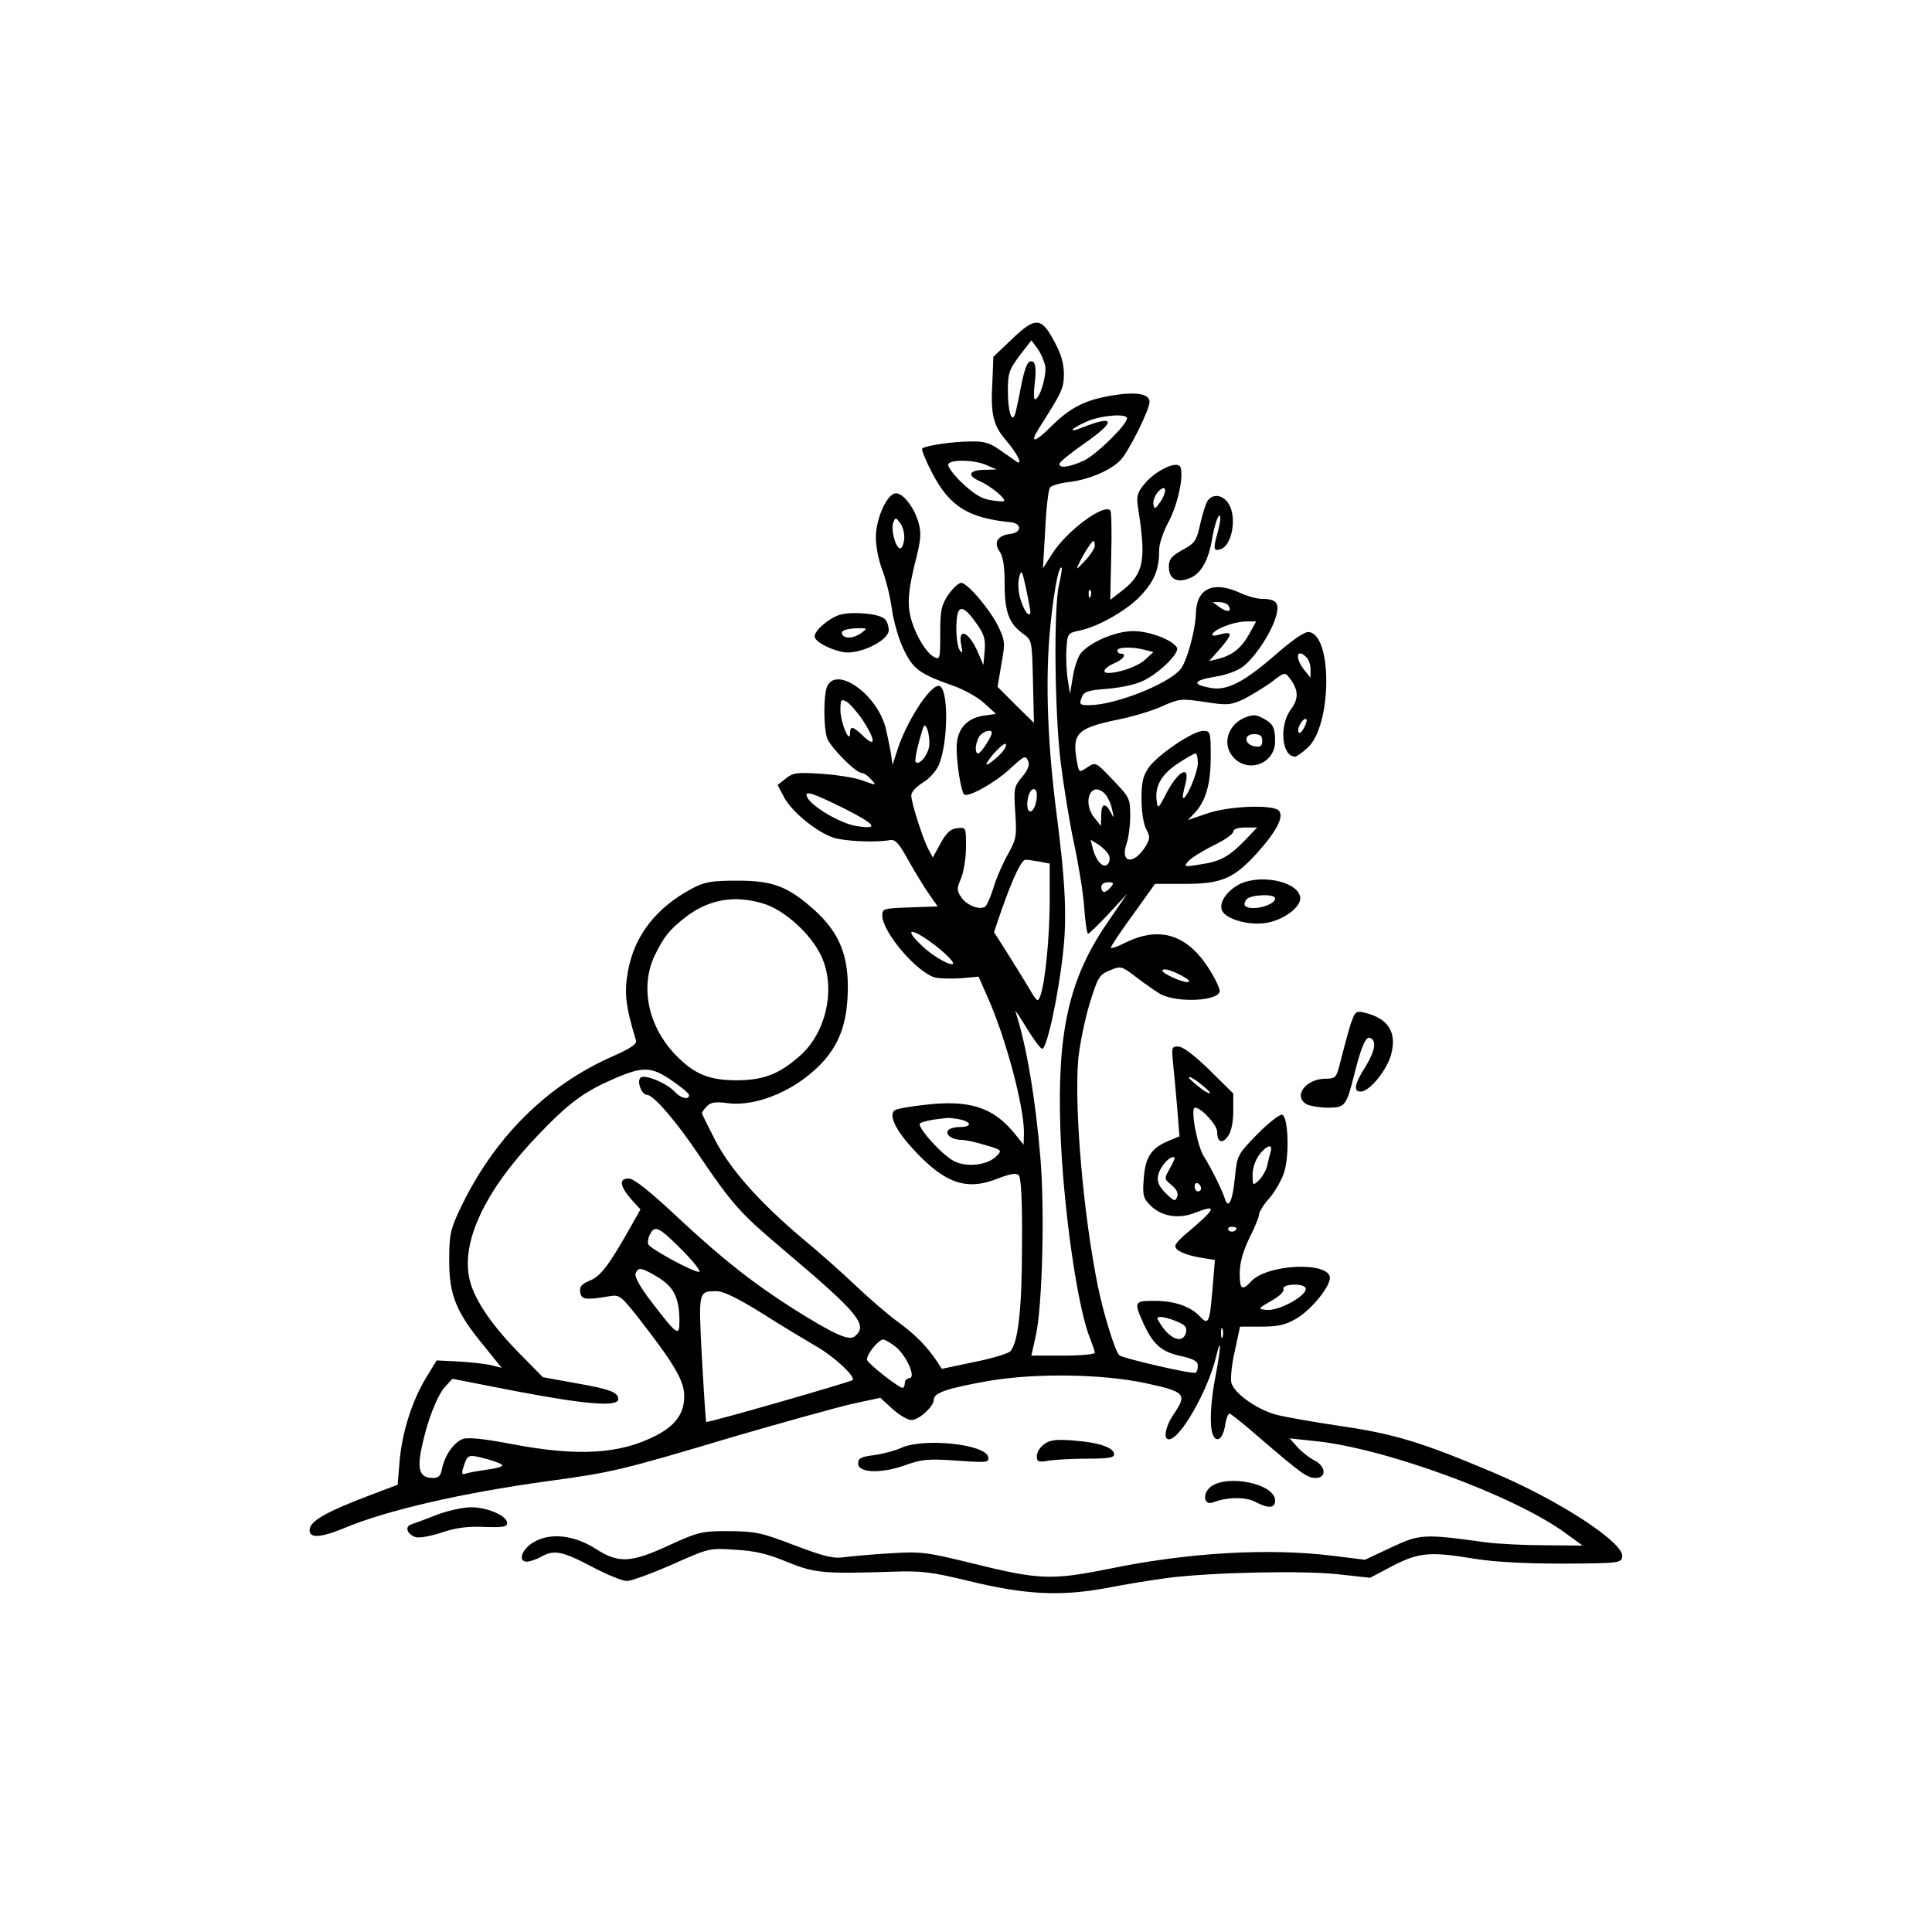 <?xml version="1.0" encoding="UTF-8" standalone="yes"?>
<svg version="1.0" xmlns="http://www.w3.org/2000/svg" width="450pt" height="450pt" viewBox="0 0 600 600" preserveAspectRatio="xMidYMid meet">
  <g transform="translate(0,600) scale(0.1,-0.1)" fill="#000000" stroke="none">
    <path d="M3143 4947 l-58 -55 -3 -76 c-6 -102 2 -136 41 -182 37 -43 55 -80
34 -68 -6 5 -30 21 -51 36 -31 22 -49 28 -90 27 -57 0 -143 -13 -152 -22 -3
-3 11 -38 32 -78 54 -102 111 -138 244 -151 34 -4 33 -32 -2 -36 -40 -5 -53
-26 -34 -54 11 -16 16 -45 16 -101 0 -87 13 -123 57 -155 28 -20 28 -21 31
-149 l3 -128 -57 56 -56 56 12 71 c12 65 11 73 -9 115 -26 54 -97 137 -116
137 -8 0 -26 -17 -40 -37 -22 -33 -25 -48 -25 -121 0 -79 -1 -82 -20 -72 -29
16 -69 90 -76 144 -5 34 0 74 16 141 21 81 22 98 12 134 -16 52 -53 96 -75 88
-27 -10 -57 -82 -57 -136 0 -28 9 -73 20 -101 11 -28 25 -84 30 -123 6 -40 22
-96 38 -127 29 -59 48 -73 156 -111 33 -12 75 -36 94 -54 l35 -32 -41 -6 c-53
-9 -82 -45 -81 -101 0 -51 14 -134 23 -143 11 -11 93 34 140 77 49 45 51 46
60 24 4 -10 -4 -29 -20 -47 -25 -30 -26 -36 -21 -111 5 -74 3 -83 -24 -131
-16 -29 -36 -75 -44 -103 -9 -28 -20 -54 -26 -58 -18 -11 -58 5 -74 30 -14 20
-14 27 0 59 8 20 15 64 15 97 0 61 0 61 -27 58 -21 -2 -34 -14 -52 -47 l-24
-44 -13 24 c-17 31 -54 146 -54 169 0 10 16 27 35 39 21 12 42 36 51 56 30 74
30 245 -1 245 -29 0 -103 -116 -130 -205 l-13 -40 -6 40 c-4 22 -11 56 -16 76
-27 102 -148 189 -180 130 -13 -24 -13 -131 -1 -164 11 -29 89 -107 106 -107
7 0 20 -9 30 -20 18 -20 18 -20 -26 -4 -24 9 -82 18 -129 21 -75 5 -88 3 -110
-15 l-25 -20 20 -38 c24 -45 100 -107 152 -125 36 -12 134 -16 177 -8 16 3 28
-10 56 -61 20 -36 49 -83 64 -105 l28 -40 -86 -3 c-82 -3 -86 -4 -86 -25 0
-52 109 -179 165 -193 14 -3 50 -4 80 -2 l54 5 26 -59 c58 -128 115 -343 115
-425 l-1 -38 -30 37 c-65 79 -139 103 -275 87 -49 -5 -92 -13 -97 -18 -17 -17
7 -64 60 -121 98 -106 165 -129 262 -90 39 15 57 18 65 10 7 -7 11 -79 10
-213 0 -201 -12 -309 -37 -334 -7 -7 -57 -22 -112 -33 l-100 -21 -15 23 c-32
47 -65 81 -119 121 -31 22 -90 73 -131 112 -41 39 -116 106 -166 147 -134 113
-225 215 -273 307 -22 43 -41 81 -41 84 0 3 7 13 16 22 12 12 27 14 64 9 94
-12 221 44 300 133 51 59 73 126 73 229 0 103 -30 171 -104 238 -82 73 -128
91 -239 91 -81 0 -102 -4 -140 -24 -113 -60 -180 -147 -200 -258 -12 -67 -7
-108 25 -214 4 -11 -15 -24 -71 -49 -208 -91 -372 -256 -476 -476 -29 -62 -33
-78 -33 -159 0 -108 22 -161 109 -266 l54 -67 -36 9 c-20 4 -66 9 -102 11
l-64 3 -33 -54 c-44 -73 -74 -169 -82 -258 l-6 -74 -87 -33 c-130 -49 -182
-78 -186 -104 -5 -30 31 -29 106 2 134 56 364 109 632 146 200 27 230 34 571
136 158 46 327 93 375 104 l88 19 38 -35 c21 -19 47 -34 58 -34 24 0 70 42 70
63 0 22 43 36 174 59 143 24 348 21 481 -7 126 -27 133 -34 90 -97 -26 -38
-33 -78 -15 -78 35 0 120 149 146 254 17 72 17 36 -1 -57 -16 -82 -19 -154 -9
-181 11 -29 31 -16 38 24 3 22 10 40 14 40 4 0 48 -35 97 -78 127 -109 145
-122 171 -122 34 0 32 36 -3 54 -16 8 -39 26 -53 41 l-25 28 75 -8 c214 -20
619 -168 780 -285 l55 -40 -115 1 c-63 0 -146 4 -185 9 -194 27 -206 26 -295
-16 l-81 -38 -97 12 c-200 25 -450 11 -697 -40 -180 -36 -217 -35 -430 18
-139 34 -156 36 -250 30 -55 -3 -119 -9 -143 -12 -34 -5 -62 2 -155 37 -101
39 -120 43 -202 44 -85 0 -95 -2 -185 -43 -120 -56 -159 -58 -230 -12 -66 42
-138 51 -190 22 -39 -21 -54 -62 -23 -62 10 1 29 7 43 15 40 23 66 18 157 -30
47 -25 96 -45 110 -45 13 0 76 23 140 51 115 51 116 52 197 46 60 -3 102 -13
161 -38 86 -35 113 -37 330 -30 86 3 118 -1 230 -28 178 -44 289 -49 430 -23
61 12 148 26 195 32 137 17 415 23 525 11 l100 -11 70 37 c82 42 116 45 255
22 62 -10 157 -15 275 -15 176 1 180 2 183 22 6 43 -198 176 -403 262 -217 92
-305 119 -470 143 -82 12 -172 28 -200 35 -61 16 -133 67 -141 100 -3 13 1 57
11 99 l16 75 66 0 c52 0 75 5 109 25 45 26 104 98 104 126 0 52 -195 44 -245
-11 -28 -30 -35 -25 -35 28 1 32 10 66 30 107 17 33 30 66 30 73 0 8 15 32 34
53 18 22 39 59 45 82 16 55 11 169 -7 175 -8 2 -42 -25 -77 -60 -62 -64 -63
-65 -70 -136 -7 -72 -20 -99 -31 -65 -8 26 -41 93 -65 131 -21 32 -43 152 -28
152 20 0 69 -54 69 -75 0 -33 16 -39 34 -13 10 14 16 44 16 77 l0 55 -74 73
c-47 46 -83 73 -97 73 -20 0 -21 -3 -16 -52 3 -29 9 -92 13 -140 l7 -87 -34
-14 c-54 -23 -72 -50 -77 -117 -4 -52 -2 -61 21 -84 34 -34 88 -43 139 -22 73
28 65 13 -35 -71 -15 -13 -27 -27 -27 -33 0 -14 32 -28 80 -36 l43 -7 -7 -84
c-9 -111 -13 -120 -39 -92 -30 32 -79 49 -142 49 -63 0 -64 -3 -34 -70 30 -65
55 -88 115 -101 41 -9 54 -17 54 -30 0 -10 -3 -20 -7 -22 -9 -6 -228 45 -237
54 -13 13 -48 125 -66 212 -46 225 -75 563 -61 712 5 44 20 120 35 168 25 82
30 90 62 103 35 15 36 15 87 -24 29 -22 61 -44 72 -50 54 -27 177 -21 183 9 1
9 -16 44 -39 79 -68 101 -153 124 -259 70 -22 -11 -40 -17 -40 -13 0 5 31 51
69 103 l68 95 94 0 c113 0 152 17 224 97 60 67 84 113 66 131 -20 19 -156 14
-224 -10 l-58 -20 20 21 c36 38 51 91 51 176 0 78 -1 80 -24 80 -31 0 -139
-73 -168 -113 -18 -26 -23 -45 -23 -98 0 -38 6 -77 14 -93 13 -24 13 -30 -1
-54 -37 -60 -81 -53 -59 9 6 17 11 56 11 86 0 53 -2 57 -54 111 -53 56 -54 56
-79 39 -26 -17 -26 -17 -32 16 -17 90 -1 106 131 133 44 9 104 27 134 41 52
23 59 24 131 13 70 -11 80 -10 120 8 24 12 63 36 87 53 41 32 43 32 57 13 28
-36 29 -64 4 -97 -37 -50 -29 -146 13 -147 4 0 22 12 39 28 75 67 78 350 4
359 -13 2 -49 -23 -100 -67 -98 -86 -152 -115 -202 -107 -64 11 -59 24 14 36
28 4 64 17 81 29 37 27 88 103 104 155 13 44 3 57 -43 57 -15 0 -48 9 -73 21
-80 35 -130 10 -132 -65 -1 -53 -29 -154 -49 -176 -42 -47 -205 -110 -282
-110 -29 0 -32 2 -24 23 7 19 17 23 82 28 45 4 90 14 114 27 49 25 110 86 100
101 -14 24 -86 51 -135 51 -54 0 -130 -32 -162 -67 -10 -11 -21 -44 -26 -74
l-9 -54 -7 45 c-4 25 -6 67 -4 95 3 48 4 49 42 57 61 13 154 67 195 115 38 43
51 77 51 137 0 17 13 56 30 87 32 61 50 161 32 173 -18 11 -76 -19 -106 -55
-24 -28 -27 -39 -22 -74 26 -163 19 -205 -46 -257 l-40 -31 3 136 c2 74 1 139
-3 142 -21 21 -135 -64 -179 -133 l-30 -47 7 120 c3 66 10 125 15 131 5 6 32
14 59 17 61 7 129 36 160 68 26 28 90 156 90 181 0 25 -41 32 -115 20 -85 -14
-130 -37 -189 -95 -52 -52 -70 -56 -40 -8 72 113 78 125 78 170 0 32 -9 63
-30 101 -40 76 -59 76 -131 7z m103 -83 c5 -30 -17 -104 -32 -104 -4 0 -4 24
0 54 4 36 2 57 -5 62 -16 9 -25 -10 -39 -80 -6 -34 -14 -69 -17 -80 -10 -34
-23 5 -23 70 0 55 4 66 36 109 l37 48 18 -24 c10 -13 21 -38 25 -55z m254
-163 c0 -20 -97 -115 -135 -132 -44 -20 -75 -24 -75 -10 0 6 34 33 75 62 103
71 100 93 -7 50 -44 -17 -32 -2 15 19 43 20 127 27 127 11z m-435 -146 l30
-13 -37 -1 c-49 -1 -56 -17 -16 -35 33 -14 83 -55 76 -62 -2 -2 -21 -1 -43 3
-27 4 -52 20 -88 54 -27 26 -46 52 -42 58 9 15 84 13 120 -4z m539 -113 c-16
-23 -19 -24 -22 -9 -2 10 4 27 14 39 25 27 31 5 8 -30z m-796 -117 c-2 -16 -7
-29 -13 -28 -14 2 -29 59 -21 80 7 17 8 17 22 -2 8 -11 14 -33 12 -50z m592
-20 c0 -8 -14 -29 -31 -47 -26 -28 -29 -30 -18 -8 15 32 40 70 45 70 2 0 4 -7
4 -15z m-111 -121 c-17 -70 -14 -393 5 -551 9 -72 27 -185 41 -250 14 -65 29
-155 32 -200 3 -46 9 -83 12 -83 3 0 32 28 64 62 l58 63 -67 -98 c-114 -169
-151 -333 -141 -632 8 -239 53 -559 93 -653 7 -19 14 -38 14 -43 0 -5 -44 -9
-98 -9 l-99 0 14 63 c20 90 28 387 14 552 -15 182 -44 353 -77 452 -4 10 11
-11 32 -46 22 -36 44 -66 50 -68 14 -5 50 159 65 295 13 110 8 221 -20 437
-27 209 -34 397 -22 548 10 119 28 223 38 214 2 -3 -2 -26 -8 -53z m-89 -82
c0 -25 -20 -1 -31 38 -7 22 -8 50 -4 67 7 26 9 23 21 -32 7 -33 13 -66 14 -73z
m187 46 c-3 -8 -6 -5 -6 6 -1 11 2 17 5 13 3 -3 4 -12 1 -19z m428 -29 c12
-19 -3 -22 -27 -5 l-22 16 21 0 c12 0 25 -5 28 -11z m-782 -56 c23 -32 28 -48
25 -84 l-4 -44 -21 48 c-27 57 -58 67 -48 15 5 -25 4 -29 -4 -18 -6 8 -11 38
-11 66 0 78 17 83 63 17z m846 -33 c-25 -44 -52 -65 -95 -76 l-29 -7 33 37
c40 46 41 57 2 46 -20 -6 -28 -5 -24 2 10 16 66 37 102 38 l33 0 -22 -40z
m-321 -49 l24 -6 -25 -23 c-22 -21 -78 -41 -114 -42 -24 0 -13 17 17 30 29 12
41 30 20 30 -5 0 -10 5 -10 10 0 11 51 12 88 1z m500 -23 c7 -7 12 -23 12 -37
l0 -26 -20 25 c-30 38 -23 69 8 38z m-1379 -194 c40 -61 42 -88 3 -51 -33 32
-42 34 -42 10 -1 -36 -29 32 -30 70 0 34 2 37 19 28 10 -6 33 -32 50 -57z
m1370 -26 c-8 -14 -14 -18 -17 -10 -4 13 17 46 25 38 3 -2 -1 -15 -8 -28z
m-1164 -59 c-6 -28 -31 -56 -41 -46 -5 4 6 55 23 107 8 26 24 -30 18 -61z
m195 45 c0 -12 -34 -64 -42 -64 -11 0 -10 28 2 51 10 17 40 27 40 13z m39 -51
c-14 -22 -66 -62 -54 -42 13 23 48 59 57 59 4 0 3 -8 -3 -17z m601 -43 c0 -29
-37 -116 -46 -108 -2 2 1 19 6 38 19 66 -18 51 -57 -22 -26 -51 -28 -52 -31
-24 -6 45 16 82 66 115 26 17 50 31 55 31 4 0 7 -14 7 -30z m-500 -99 c0 -26
-10 -51 -21 -51 -10 0 -12 31 -3 54 9 22 24 20 24 -3z m213 2 c8 -10 18 -31
21 -48 6 -28 6 -28 -5 -7 -17 31 -29 27 -29 -10 l-1 -33 -19 24 c-42 50 -11
121 33 74z m-811 -44 c97 -49 109 -65 42 -55 -51 6 -147 63 -158 92 -8 20 17
12 116 -37z m1243 -100 c-50 -51 -77 -65 -140 -74 -49 -8 -50 -7 -33 12 10 10
45 32 78 48 33 16 60 35 60 42 0 8 13 13 37 13 l37 0 -39 -41z m-421 -46 c4
-9 2 -21 -4 -27 -14 -14 -36 10 -46 48 l-7 28 26 -16 c14 -10 28 -24 31 -33z
m-215 -19 l31 -6 0 -112 c0 -114 -14 -258 -29 -298 -8 -22 -10 -20 -37 26 -16
27 -47 76 -68 110 l-39 61 22 65 c37 105 63 160 76 160 7 0 27 -3 44 -6z m221
-79 c-7 -8 -16 -15 -21 -15 -5 0 -9 7 -9 15 0 9 9 15 21 15 18 0 19 -2 9 -15z
m-1080 -51 c65 -19 148 -94 180 -162 47 -98 17 -239 -66 -311 -64 -57 -112
-75 -194 -76 -88 0 -134 19 -191 78 -86 88 -112 212 -66 309 29 60 47 82 99
122 71 53 149 67 238 40z m548 -141 c23 -19 42 -39 42 -44 0 -14 -61 19 -97
54 -66 62 -25 55 55 -10z m752 -83 c23 -13 29 -19 17 -20 -18 0 -77 27 -77 35
0 10 26 3 60 -15z m-1583 -326 c29 -20 53 -40 53 -45 0 -16 -26 -10 -44 10
-26 28 -95 56 -107 44 -12 -12 4 -53 20 -53 20 0 91 -82 160 -185 107 -158
130 -183 265 -297 232 -196 263 -233 221 -268 -18 -15 -63 5 -189 84 -127 81
-218 152 -361 285 -87 82 -137 121 -152 121 -31 0 -29 -22 6 -63 l30 -33 -31
-55 c-66 -117 -92 -152 -126 -166 -26 -11 -33 -19 -30 -36 3 -23 17 -25 88
-13 34 6 37 4 96 -71 108 -139 139 -191 139 -239 0 -53 -27 -91 -87 -122 -113
-58 -241 -66 -447 -27 -89 17 -138 22 -154 16 -28 -11 -55 -50 -64 -91 -4 -23
-11 -30 -28 -30 -41 0 -50 24 -36 92 17 83 48 164 74 192 l22 24 200 -39 c216
-41 315 -49 315 -24 0 21 -25 31 -135 50 l-99 18 -71 72 c-84 85 -139 164
-155 225 -32 118 44 281 212 456 96 100 141 133 235 174 90 39 116 38 180 -6z
m1670 -36 c3 -7 -8 -2 -25 10 -17 13 -35 28 -39 34 -3 7 8 2 25 -10 17 -13 35
-28 39 -34z m-778 -84 c39 -8 41 -24 2 -24 -17 0 -33 -5 -37 -11 -8 -14 14
-29 42 -29 11 0 44 -7 74 -16 53 -16 53 -16 33 -36 -28 -27 -92 -34 -130 -14
-38 19 -116 107 -106 117 5 4 24 9 43 12 19 2 38 5 41 5 4 1 21 -1 38 -4z
m967 -101 c-3 -10 -8 -30 -11 -45 -4 -14 -15 -34 -26 -44 -18 -17 -19 -16 -19
18 0 21 9 46 21 62 23 30 43 35 35 9z m-313 -52 c-18 -32 -18 -32 6 -52 15
-12 21 -25 17 -35 -6 -15 -8 -15 -27 2 -35 32 -41 51 -25 83 14 25 35 43 44
36 1 -1 -5 -17 -15 -34z m97 -62 c0 -5 -4 -9 -10 -9 -5 0 -10 7 -10 16 0 8 5
12 10 9 6 -3 10 -10 10 -16z m-1605 -198 c33 -34 53 -61 46 -61 -20 0 -152 72
-158 86 -2 7 0 22 7 33 14 27 28 20 105 -58z m1715 75 c0 -11 -19 -15 -25 -6
-3 5 1 10 9 10 9 0 16 -2 16 -4z m-1796 -153 c49 -30 66 -64 66 -137 0 -48 -7
-43 -86 60 -35 45 -54 79 -50 89 8 21 18 19 70 -12z m2010 -32 c13 -20 -81
-74 -122 -69 -26 3 -26 4 16 28 25 14 41 29 38 37 -6 15 59 19 68 4z m-1685
-81 c61 -39 135 -83 164 -100 55 -31 125 -95 115 -106 -7 -6 -451 -134 -455
-130 -1 1 -7 89 -13 196 -11 212 -12 210 46 210 21 0 66 -22 143 -70z m1286
-24 c27 -11 32 -19 28 -35 -9 -34 -47 -22 -77 24 -15 22 -15 25 -1 25 9 0 31
-6 50 -14z m142 -48 c-3 -7 -5 -2 -5 12 0 14 2 19 5 13 2 -7 2 -19 0 -25z
m-1015 -31 c34 -28 64 -97 42 -97 -7 0 -14 -7 -14 -15 0 -8 -3 -15 -7 -15 -12
0 -106 74 -110 86 -5 14 35 64 50 64 7 -1 24 -11 39 -23z m-1267 -349 c25 -7
45 -15 45 -19 0 -4 -21 -10 -47 -13 -27 -4 -56 -9 -65 -12 -15 -5 -16 -1 -7
25 12 35 13 35 74 19z"/>
    <path d="M3752 4447 c-6 -7 -17 -40 -24 -72 -12 -55 -17 -62 -56 -83 -34 -19
-42 -29 -42 -52 0 -39 26 -52 66 -35 35 14 58 57 69 125 8 48 24 88 25 60 0
-8 -5 -32 -11 -53 -12 -43 -9 -50 13 -42 36 14 50 103 22 143 -17 25 -46 29
-62 9z"/>
    <path d="M2606 4090 c-33 -11 -76 -48 -76 -66 0 -16 42 -39 87 -49 49 -10 143
35 143 68 0 14 -6 30 -14 36 -19 16 -104 23 -140 11z m70 -55 c-22 -17 -52
-20 -60 -6 -8 12 11 19 49 20 29 0 29 0 11 -14z"/>
    <path d="M3870 3773 c-55 -20 -76 -81 -42 -122 45 -55 132 -24 132 47 0 43 -7
55 -37 71 -23 12 -30 12 -53 4z m50 -74 c0 -15 -5 -20 -22 -17 -34 5 -37 38
-4 38 20 0 26 -5 26 -21z"/>
    <path d="M3842 3250 c-41 -25 -60 -63 -43 -84 19 -23 79 -39 127 -33 56 6 116
50 112 80 -7 52 -133 75 -196 37z m118 -40 c0 -22 -76 -41 -93 -23 -4 3 -2 12
4 20 13 15 89 18 89 3z"/>
    <path d="M4201 2837 c-9 -23 -14 -40 -42 -149 -9 -34 -13 -38 -42 -38 -63 0
-103 -56 -58 -80 11 -5 40 -10 65 -10 53 0 57 5 81 100 22 88 36 121 49 117
22 -7 17 -40 -13 -89 -35 -55 -39 -78 -15 -78 27 0 80 65 94 114 19 70 -8 113
-82 131 -23 6 -29 3 -37 -18z"/>
    <path d="M3243 1515 c-13 -9 -23 -25 -23 -37 0 -18 4 -20 38 -14 20 3 74 6
120 6 62 0 82 3 82 13 0 21 -45 37 -123 43 -57 5 -77 2 -94 -11z"/>
    <path d="M2800 1504 c-19 -9 -57 -19 -85 -23 -41 -5 -50 -10 -50 -26 0 -30 72
-32 147 -5 51 18 70 20 159 14 95 -7 101 -6 98 11 -8 40 -198 60 -269 29z"/>
    <path d="M3759 1382 c-26 -22 -20 -58 8 -48 43 17 101 18 131 2 42 -22 62 -20
62 4 0 52 -149 83 -201 42z"/>
    <path d="M1355 1295 c-33 -13 -68 -26 -77 -29 -23 -7 -13 -32 14 -40 12 -3 48
4 81 15 44 15 80 19 131 17 58 -2 71 0 71 12 0 23 -64 50 -115 49 -25 -1 -72
-11 -105 -24z"/>
  </g>
</svg>